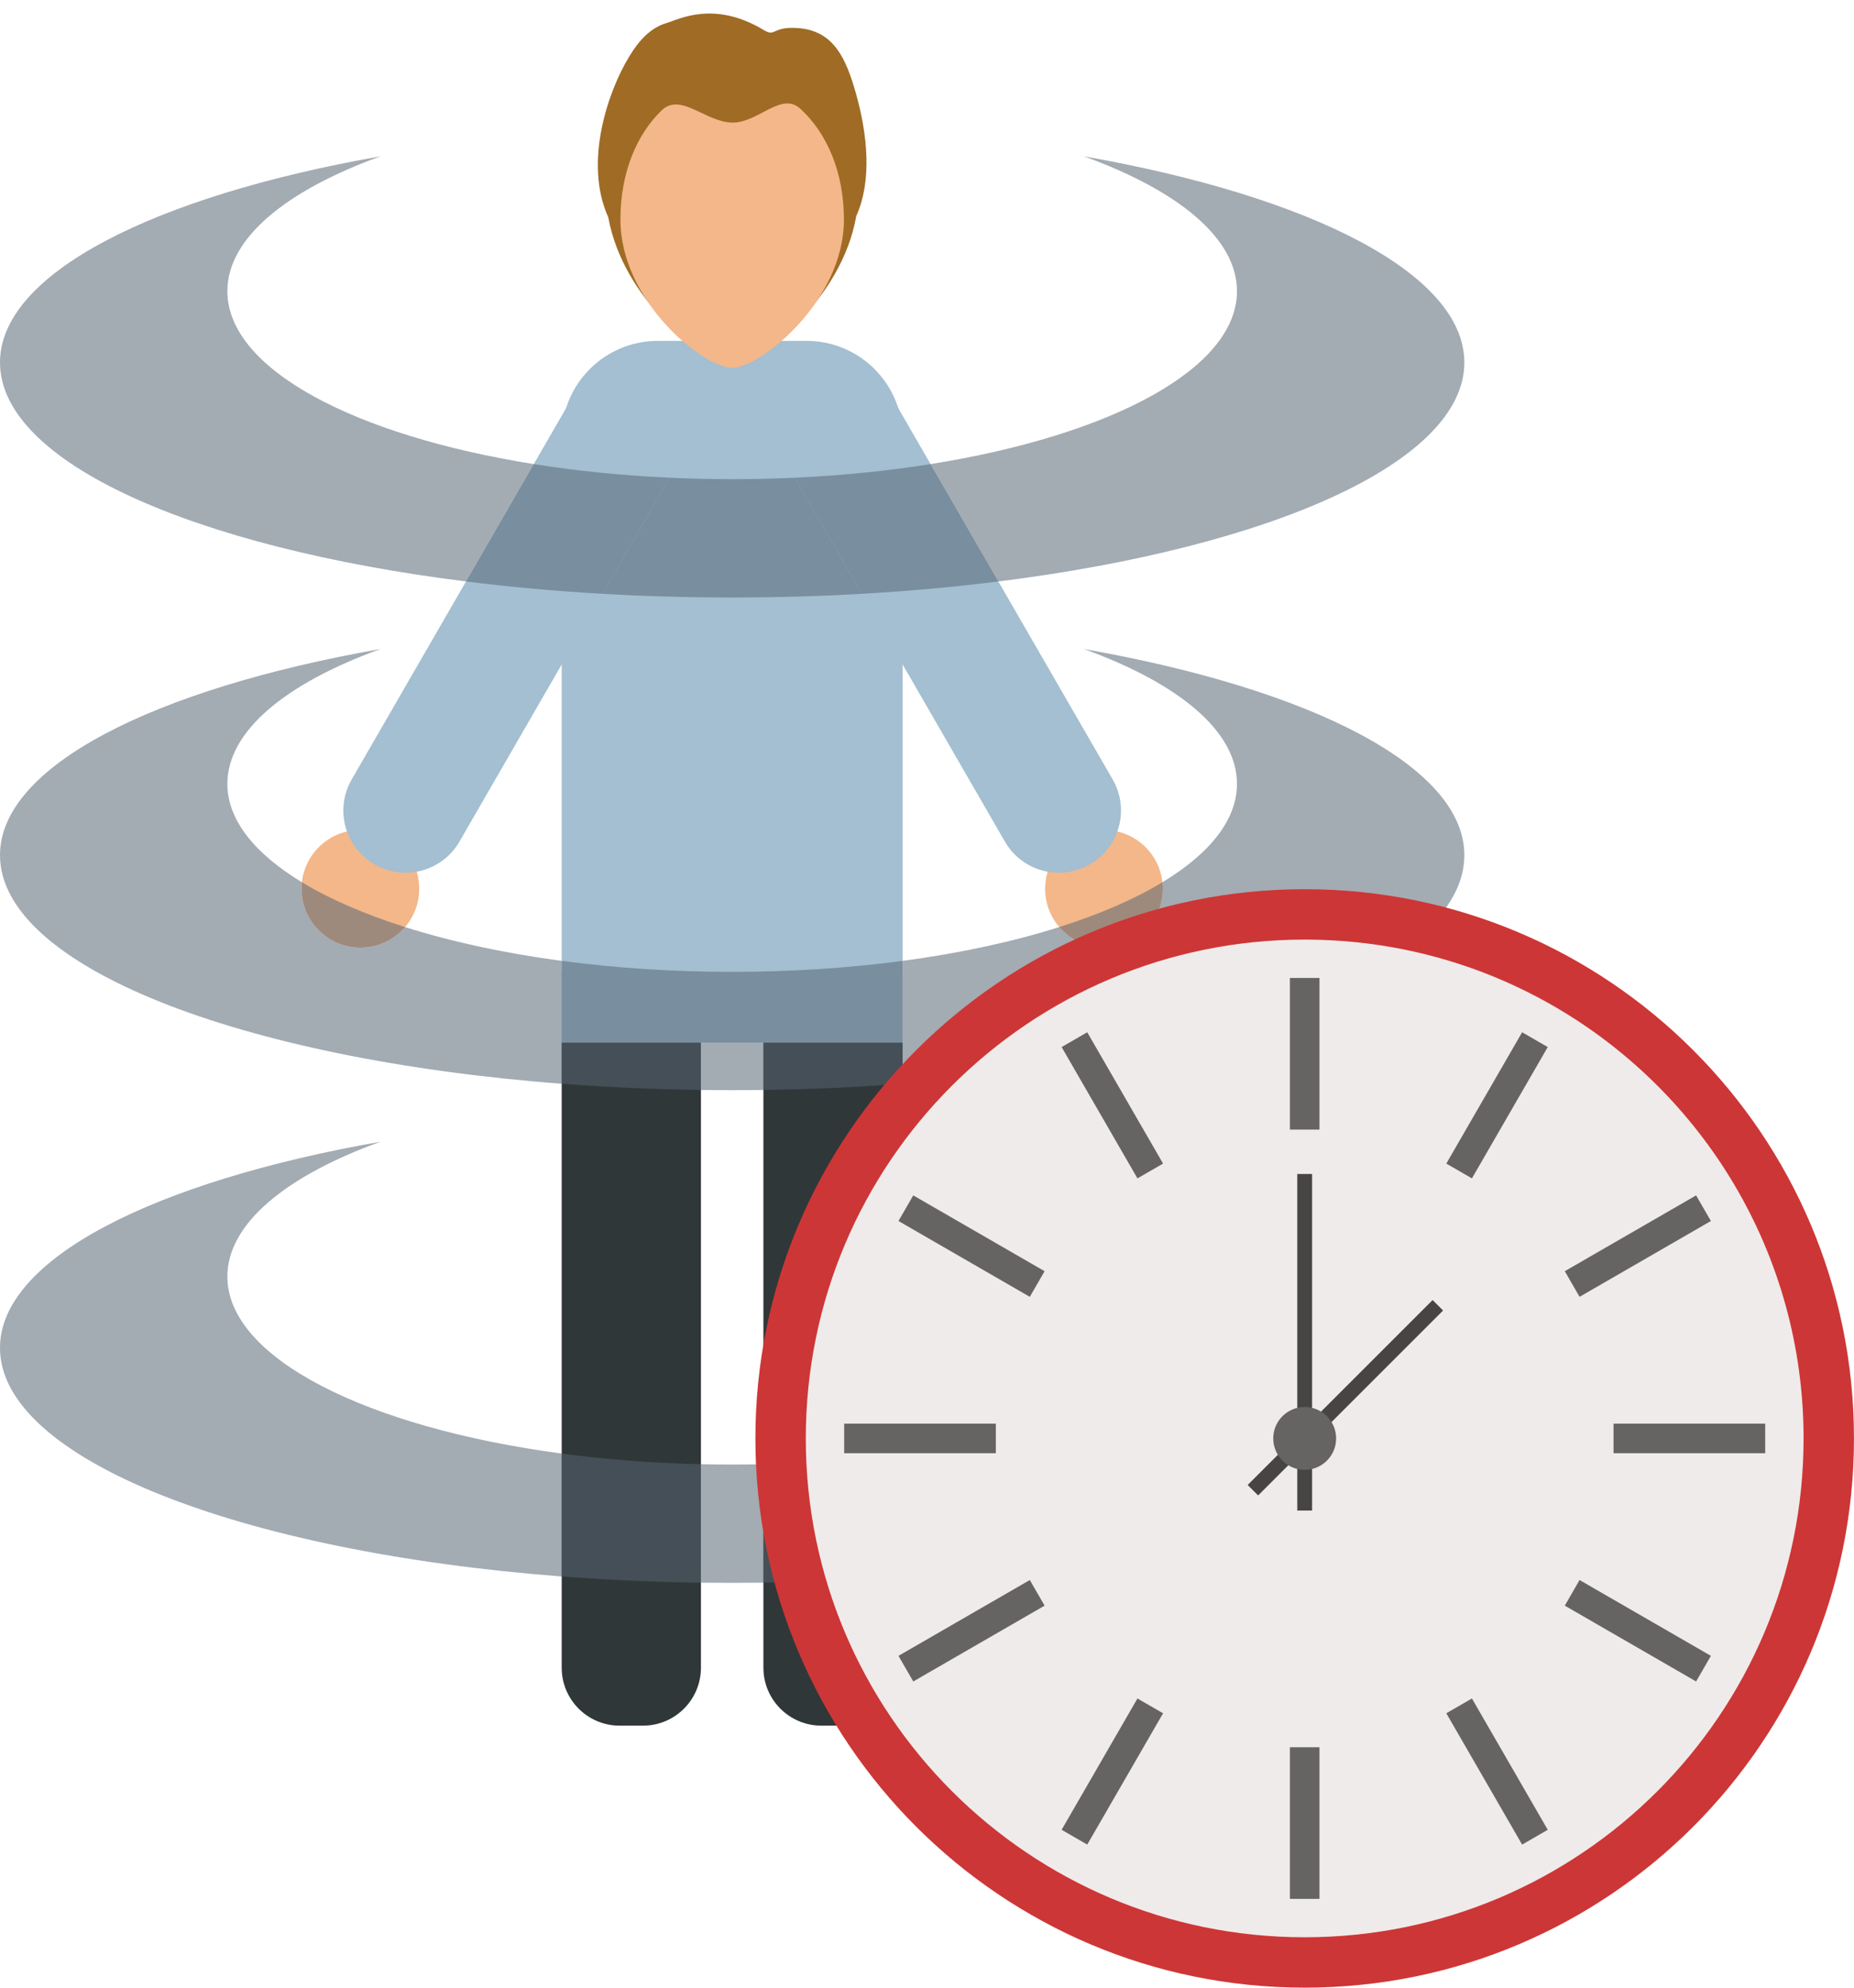 <?xml version="1.0" encoding="UTF-8"?><svg xmlns="http://www.w3.org/2000/svg" xmlns:xlink="http://www.w3.org/1999/xlink" height="1923.1" preserveAspectRatio="xMidYMid meet" version="1.0" viewBox="0.0 -13.1 1793.6 1923.1" width="1793.6" zoomAndPan="magnify"><defs><clipPath id="a"><path d="M 730 847 L 1793.57 847 L 1793.57 1910.02 L 730 1910.02 Z M 730 847"/></clipPath></defs><g><g><path d="M 860.273 1581.809 C 860.273 1579.441 860.066 1577.09 859.68 1574.75 L 859.68 1583.809 C 860.059 1582.871 860.273 1582.18 860.273 1581.809" fill="#364347"/></g><g><path d="M 859.68 1571.488 L 859.012 1571.488 C 859.273 1572.57 859.496 1573.66 859.68 1574.75 L 859.68 1571.488" fill="#364347"/></g><g><path d="M 622.051 1656.52 L 599.441 1656.52 C 568.484 1656.52 543.387 1631.422 543.387 1600.461 L 543.387 931.457 C 543.387 900.5 568.484 875.398 599.441 875.398 L 622.051 875.398 C 653.012 875.398 678.105 900.5 678.105 931.457 L 678.105 1600.461 C 678.105 1631.422 653.012 1656.52 622.051 1656.52" fill="#303738"/></g><g><path d="M 817.199 1656.52 L 794.59 1656.52 C 763.629 1656.52 738.531 1631.422 738.531 1600.461 L 738.531 931.457 C 738.531 900.5 763.629 875.398 794.59 875.398 L 817.199 875.398 C 848.156 875.398 873.254 900.5 873.254 931.457 L 873.254 1600.461 C 873.254 1631.422 848.156 1656.52 817.199 1656.52" fill="#303738"/></g><g><path d="M 873.254 995.723 L 543.387 995.723 L 543.387 409.691 C 543.387 358.352 585.012 316.719 636.355 316.719 L 780.285 316.719 C 831.629 316.719 873.254 358.352 873.254 409.691 L 873.254 995.723" fill="#a3bfd1"/></g><g><path d="M 827.816 76.5 C 818.457 43.762 806.855 16.82 772.395 14.09 C 746.723 12.055 750.637 23.055 739.125 16.105 C 690.734 -13.129 656.902 5.645 644.492 9.301 C 625.215 14.957 613.824 33.367 608.922 41.301 C 589.102 73.336 564.047 143.234 588.48 197.23 C 602.832 276.934 679.949 337.949 708.32 337.949 C 736.016 337.949 814.473 276.277 828.352 195.953 C 843.816 161.676 839.273 116.562 827.816 76.5" fill="#a06b25"/></g><g><path d="M 708.316 342.766 C 680.586 342.766 600.215 278.539 600.215 199.316 C 600.215 154.238 615.73 117.227 640.098 93.703 C 658.562 75.883 683.055 105.52 708.789 105.52 C 733.746 105.52 755.863 75.277 774.254 92.105 C 799.863 115.539 816.422 153.203 816.422 199.316 C 816.422 278.539 735.25 342.766 708.316 342.766" fill="#f4b789"/></g><g><path d="M 405.562 846.82 C 405.562 878.262 380.078 903.75 348.641 903.75 C 317.203 903.75 291.719 878.262 291.719 846.82 C 291.719 815.391 317.203 789.898 348.641 789.898 C 380.078 789.898 405.562 815.391 405.562 846.82" fill="#f4b789"/></g><g><path d="M 362.258 823.238 C 333.477 806.621 323.617 769.82 340.234 741.039 L 555.586 368.039 C 572.199 339.262 609 329.398 637.781 346.02 C 666.559 362.629 676.422 399.43 659.805 428.211 L 444.453 801.211 C 427.836 829.988 391.035 839.859 362.258 823.238" fill="#a3bfd1"/></g><g><path d="M 1011.078 846.82 C 1011.078 878.262 1036.559 903.75 1068 903.75 C 1099.441 903.75 1124.922 878.262 1124.922 846.82 C 1124.922 815.391 1099.441 789.898 1068 789.898 C 1036.559 789.898 1011.078 815.391 1011.078 846.82" fill="#f4b789"/></g><g><path d="M 1054.379 823.238 C 1083.16 806.621 1093.02 769.82 1076.41 741.039 L 861.055 368.039 C 844.438 339.262 807.637 329.398 778.859 346.02 C 750.078 362.629 740.219 399.43 756.836 428.211 L 972.188 801.211 C 988.805 829.988 1025.602 839.859 1054.379 823.238" fill="#a3bfd1"/></g><g><path d="M 708.32 564.98 C 665.508 564.98 623.613 563.762 582.895 561.43 L 647.73 449.121 C 667.578 450.039 687.809 450.512 708.32 450.512 C 728.832 450.512 749.062 450.039 768.906 449.121 L 833.746 561.43 C 793.027 563.762 751.133 564.98 708.32 564.98" fill="#798e9e"/></g><g><path d="M 965.809 549.492 L 900.242 435.93 C 1074.547 408.156 1196.68 343.703 1196.68 268.621 C 1196.68 217.434 1139.891 171.203 1048.547 138.145 C 1267.914 176.789 1416.629 251.621 1416.629 337.617 C 1416.629 434.027 1229.672 516.426 965.809 549.492 M 450.824 549.492 C 186.961 516.426 0 434.027 0 337.617 C 0 251.621 148.719 176.789 368.09 138.145 C 276.738 171.203 219.957 217.434 219.957 268.621 C 219.957 343.703 342.09 408.156 516.391 435.93 L 450.824 549.492" fill="#a3abb3"/></g><g><path d="M 582.895 561.43 C 537.203 558.809 493.031 554.781 450.824 549.488 L 516.395 435.93 C 557.574 442.488 601.648 447 647.73 449.121 L 582.895 561.43" fill="#798e9e"/></g><g><path d="M 833.746 561.43 L 768.906 449.121 C 814.988 447 859.066 442.488 900.246 435.93 L 965.812 549.488 C 923.609 554.781 879.438 558.809 833.746 561.43" fill="#798e9e"/></g><g><path d="M 708.32 1041.68 C 698.195 1041.68 688.129 1041.609 678.105 1041.48 L 678.105 995.723 L 738.531 995.723 L 738.531 1041.48 C 728.512 1041.609 718.445 1041.68 708.32 1041.68 M 873.254 1035.48 L 873.254 916.574 C 929.184 909.102 980.406 897.93 1024.77 883.859 C 1035.211 896.031 1050.699 903.75 1068 903.75 C 1099.441 903.75 1124.922 878.262 1124.922 846.82 C 1124.922 844.68 1124.801 842.57 1124.57 840.488 C 1170.309 812.801 1196.68 780.211 1196.68 745.309 C 1196.68 694.129 1139.898 647.891 1048.551 614.84 C 1267.922 653.48 1416.641 728.309 1416.641 814.309 C 1416.641 921.656 1184.91 1011.629 873.254 1035.48 M 543.387 1035.48 C 231.727 1011.629 0 921.656 0 814.309 C 0 728.309 148.719 653.48 368.09 614.84 C 276.738 647.891 219.961 694.129 219.961 745.309 C 219.961 780.211 246.328 812.801 292.066 840.488 C 291.836 842.57 291.719 844.68 291.719 846.82 C 291.719 878.262 317.203 903.75 348.641 903.75 C 365.938 903.75 381.43 896.031 391.867 883.859 C 436.234 897.93 487.453 909.102 543.387 916.574 L 543.387 1035.48" fill="#a3abb3"/></g><g><path d="M 678.105 1041.48 C 631.93 1040.852 586.867 1038.809 543.387 1035.48 L 543.387 931.457 L 543.387 995.723 L 678.105 995.723 L 678.105 1041.48" fill="#444f57"/></g><g><path d="M 738.531 1041.48 L 738.531 995.723 L 873.254 995.723 L 873.254 1035.48 C 829.773 1038.809 784.711 1040.852 738.531 1041.48" fill="#444f57"/></g><g><path d="M 873.254 995.723 L 543.387 995.723 L 543.387 916.574 C 594.906 923.457 650.438 927.207 708.32 927.207 C 766.199 927.207 821.734 923.457 873.254 916.574 L 873.254 995.723" fill="#798e9e"/></g><g><path d="M 348.641 903.75 C 317.203 903.75 291.719 878.262 291.719 846.82 C 291.719 844.68 291.836 842.57 292.066 840.488 C 319.07 856.84 352.816 871.469 391.867 883.859 C 381.43 896.031 365.938 903.75 348.641 903.75" fill="#9e8a7d"/></g><g><path d="M 1068 903.75 C 1050.699 903.75 1035.211 896.031 1024.77 883.859 C 1063.82 871.469 1097.57 856.84 1124.57 840.488 C 1124.801 842.57 1124.922 844.68 1124.922 846.82 C 1124.922 878.262 1099.441 903.75 1068 903.75" fill="#9e8a7d"/></g><g><path d="M 708.32 1518.379 C 698.195 1518.379 688.129 1518.309 678.105 1518.172 L 678.105 1403.559 C 688.094 1403.789 698.18 1403.91 708.32 1403.91 C 718.461 1403.91 728.547 1403.789 738.531 1403.559 L 738.531 1518.172 C 728.512 1518.309 718.445 1518.379 708.32 1518.379 M 873.254 1512.18 L 873.254 1393.27 C 1061.809 1368.078 1196.68 1300.91 1196.68 1222.012 C 1196.68 1170.828 1139.898 1124.59 1048.551 1091.539 C 1267.922 1130.172 1416.641 1205.012 1416.641 1291 C 1416.641 1398.352 1184.91 1488.32 873.254 1512.18 M 543.387 1512.18 C 231.727 1488.32 0 1398.352 0 1291 C 0 1205.012 148.719 1130.172 368.09 1091.539 C 276.738 1124.59 219.961 1170.828 219.961 1222.012 C 219.961 1300.91 354.828 1368.078 543.387 1393.27 L 543.387 1512.18" fill="#a3abb3"/></g><g><path d="M 678.105 1518.172 C 631.93 1517.551 586.867 1515.512 543.387 1512.18 L 543.387 1393.27 C 585.879 1398.949 631.09 1402.5 678.105 1403.559 L 678.105 1518.172" fill="#444f57"/></g><g><path d="M 738.531 1518.172 L 738.531 1403.559 C 785.551 1402.5 830.762 1398.949 873.254 1393.27 L 873.254 1512.18 C 829.773 1515.512 784.711 1517.551 738.531 1518.172" fill="#444f57"/></g><g clip-path="url(#a)"><path d="M 1793.57 1378.629 C 1793.57 1672.109 1555.664 1910.02 1262.18 1910.02 C 968.699 1910.02 730.789 1672.109 730.789 1378.629 C 730.789 1085.148 968.699 847.234 1262.18 847.234 C 1555.664 847.234 1793.57 1085.148 1793.57 1378.629" fill="#cd3636"/></g><g><path d="M 1503.477 960.559 C 1432.73 919.641 1350.648 896.16 1263.078 896 C 1262.777 896 1262.477 895.988 1262.176 895.988 C 995.621 895.988 779.539 1112.07 779.539 1378.633 C 779.539 1645.18 995.621 1861.27 1262.176 1861.27 C 1528.727 1861.27 1744.816 1645.18 1744.816 1378.633 C 1744.816 1199.98 1647.75 1044.012 1503.477 960.559" fill="#efebea"/></g><g><path d="M 1276.488 1079.828 L 1247.871 1079.828 L 1247.871 933.117 L 1276.488 933.117 L 1276.488 1079.828" fill="#666462"/></g><g><path d="M 1125.18 1112.711 L 1100.391 1127.02 L 1027.031 999.961 L 1051.82 985.648 L 1125.18 1112.711" fill="#666462"/></g><g><path d="M 1010.57 1216.828 L 996.258 1241.629 L 869.199 1168.27 L 883.512 1143.48 L 1010.57 1216.828" fill="#666462"/></g><g><path d="M 963.383 1364.309 L 963.383 1392.941 L 816.668 1392.941 L 816.668 1364.309 L 963.383 1364.309" fill="#666462"/></g><g><path d="M 996.258 1515.629 L 1010.57 1540.422 L 883.512 1613.781 L 869.199 1588.988 L 996.258 1515.629" fill="#666462"/></g><g><path d="M 1100.391 1630.238 L 1125.18 1644.551 L 1051.82 1771.609 L 1027.031 1757.289 L 1100.391 1630.238" fill="#666462"/></g><g><path d="M 1247.871 1677.422 L 1276.488 1677.422 L 1276.488 1824.141 L 1247.871 1824.141 L 1247.871 1677.422" fill="#666462"/></g><g><path d="M 1399.18 1644.551 L 1423.969 1630.238 L 1497.328 1757.289 L 1472.539 1771.609 L 1399.18 1644.551" fill="#666462"/></g><g><path d="M 1513.797 1540.418 L 1528.105 1515.629 L 1655.168 1588.988 L 1640.848 1613.777 L 1513.797 1540.418" fill="#666462"/></g><g><path d="M 1560.961 1392.941 L 1560.961 1364.312 L 1707.688 1364.312 L 1707.688 1392.941 L 1560.961 1392.941" fill="#666462"/></g><g><path d="M 1528.105 1241.625 L 1513.797 1216.828 L 1640.848 1143.477 L 1655.168 1168.266 L 1528.105 1241.625" fill="#666462"/></g><g><path d="M 1423.969 1127.02 L 1399.18 1112.711 L 1472.539 985.648 L 1497.328 999.961 L 1423.969 1127.02" fill="#666462"/></g><g><path d="M 1269.34 1122.77 L 1255.02 1122.77 L 1255.02 1448.41 L 1269.34 1448.41 L 1269.34 1122.77" fill="#474544"/></g><g><path d="M 1396.059 1254.871 L 1385.941 1244.738 L 1207.02 1423.66 L 1217.141 1433.789 L 1396.059 1254.871" fill="#474544"/></g><g><path d="M 1292.602 1378.629 C 1292.602 1395.43 1278.98 1409.039 1262.18 1409.039 C 1245.379 1409.039 1231.762 1395.43 1231.762 1378.629 C 1231.762 1361.828 1245.379 1348.211 1262.18 1348.211 C 1278.98 1348.211 1292.602 1361.828 1292.602 1378.629" fill="#666462"/></g></g></svg>